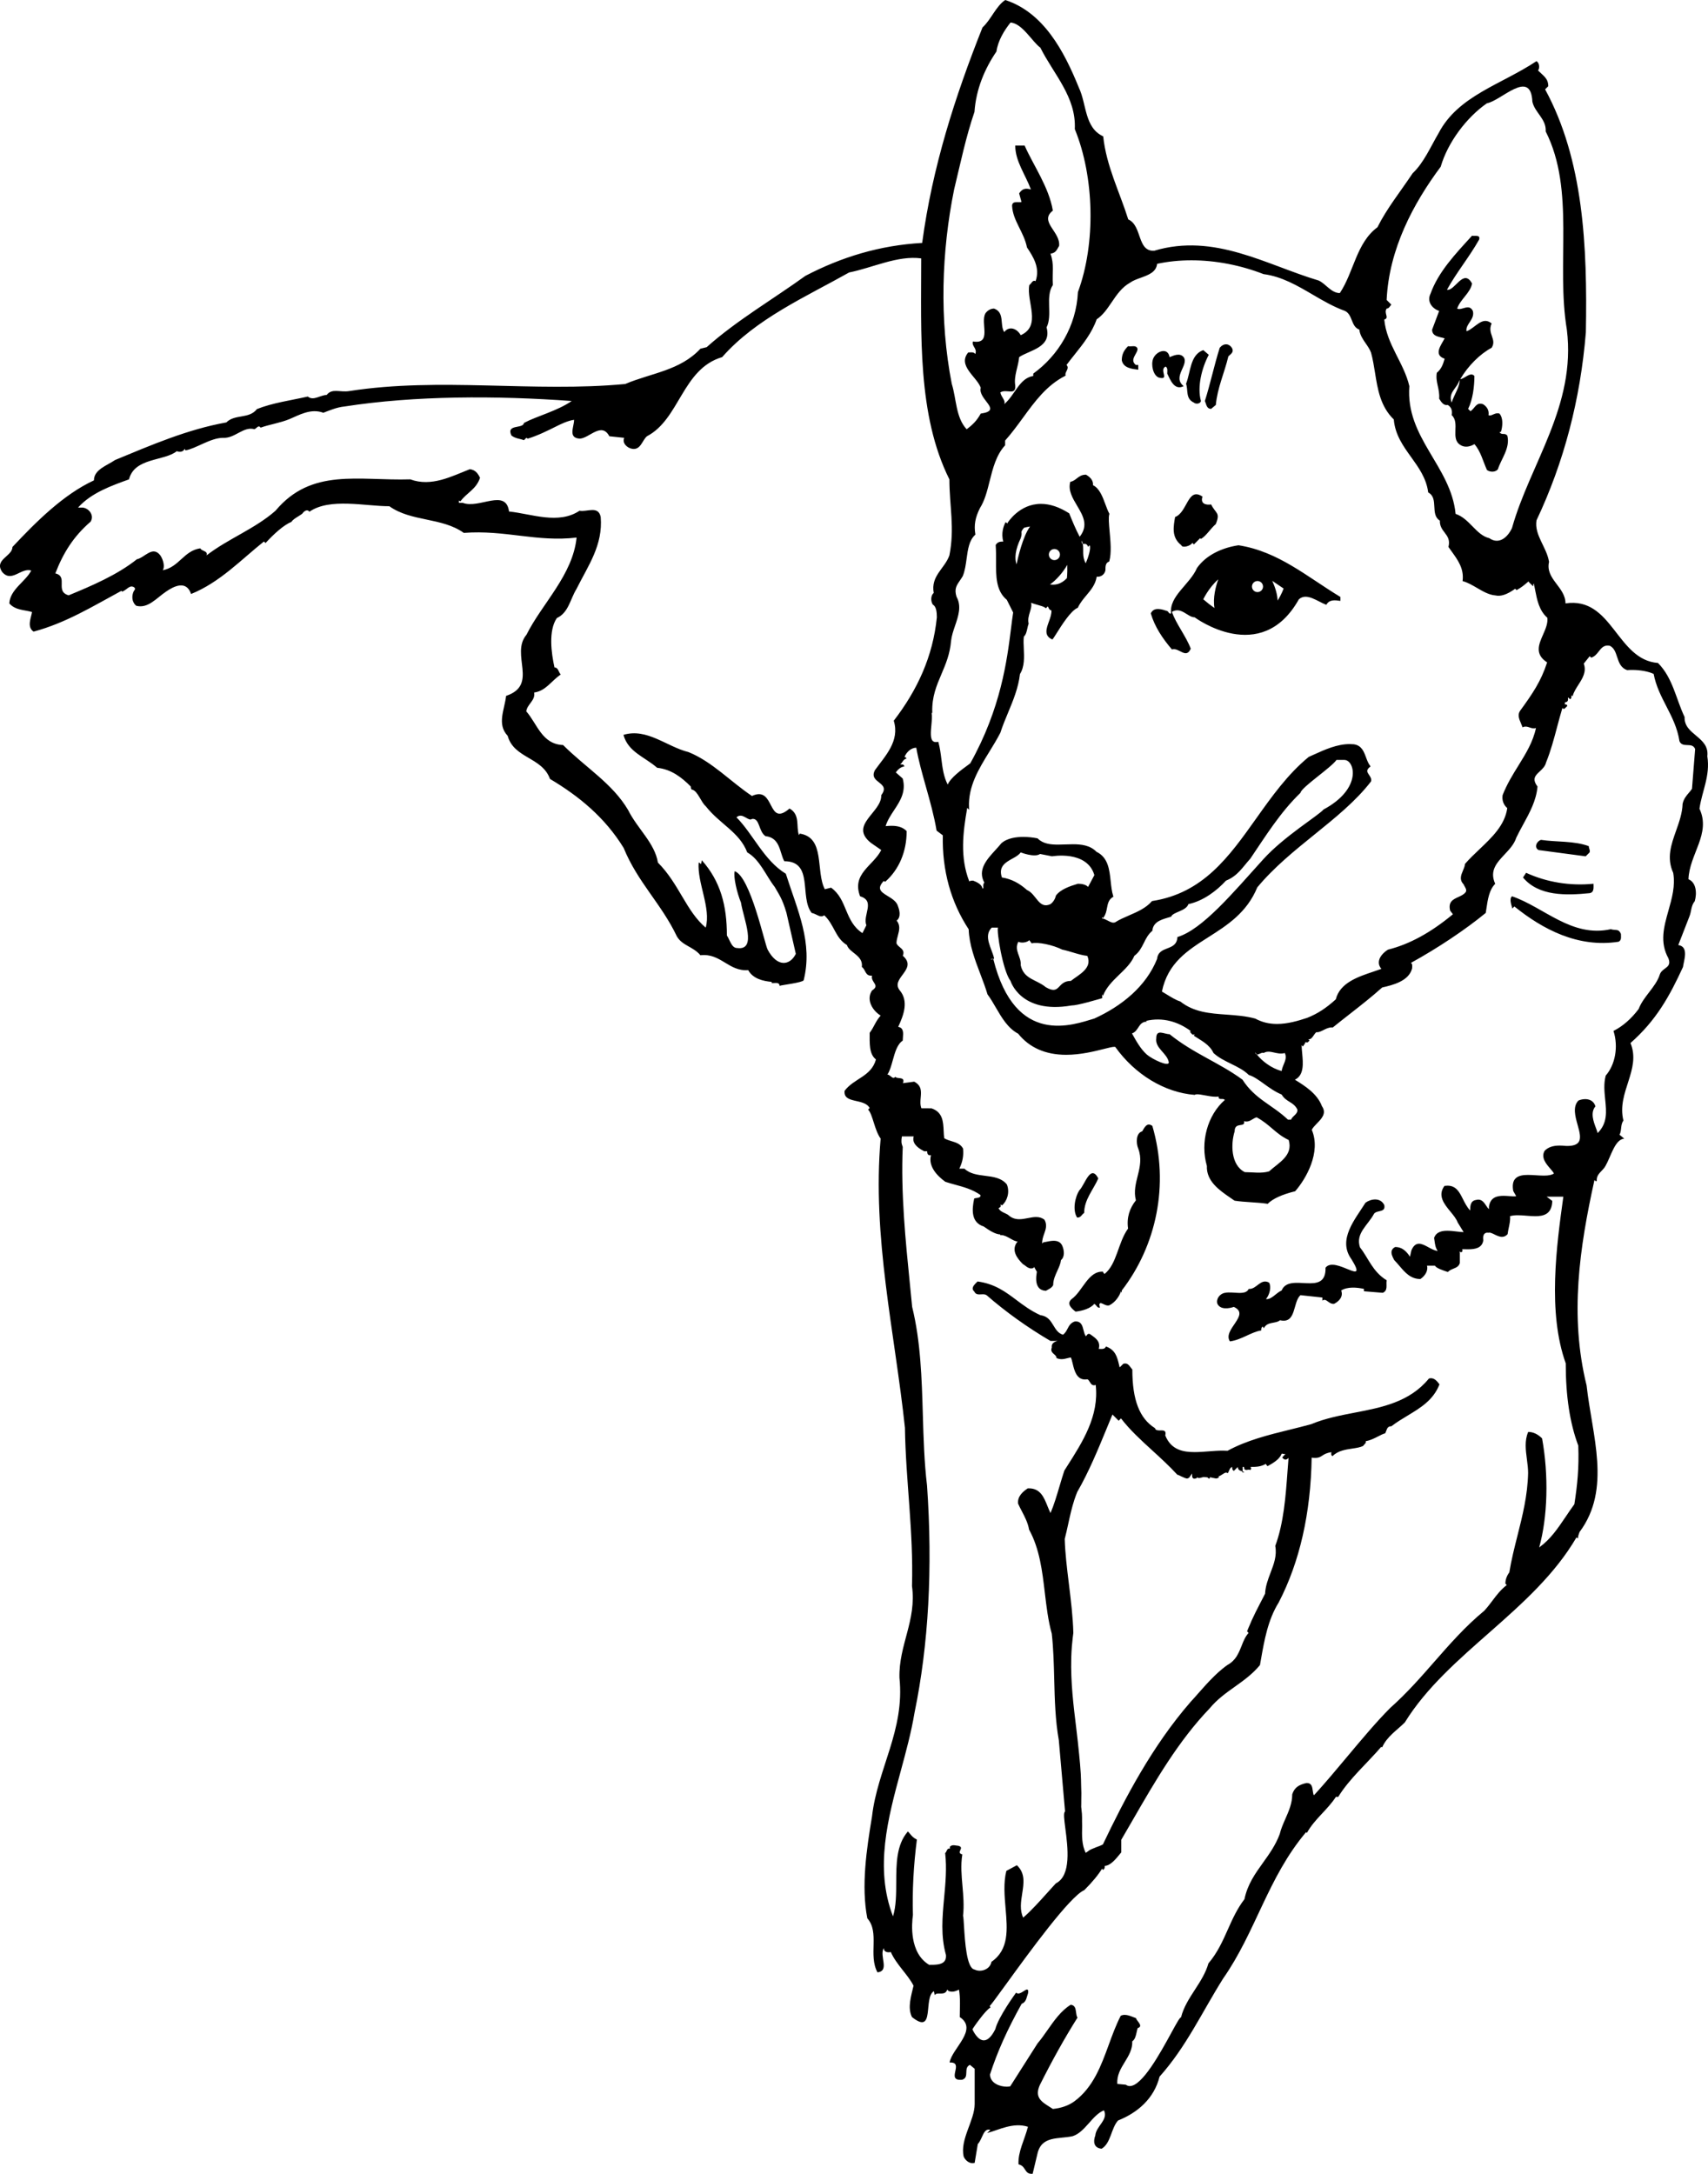 <?xml version="1.0" encoding="utf-8"?>
<!-- Generator: Adobe Illustrator 17.0.0, SVG Export Plug-In . SVG Version: 6.00 Build 0)  -->
<!DOCTYPE svg PUBLIC "-//W3C//DTD SVG 1.1//EN" "http://www.w3.org/Graphics/SVG/1.1/DTD/svg11.dtd">
<svg version="1.1" id="Layer_1" xmlns="http://www.w3.org/2000/svg" xmlns:xlink="http://www.w3.org/1999/xlink" x="0px" y="0px"
	 width="169.715px" height="216px" viewBox="0 0 169.715 216" enable-background="new 0 0 169.715 216" xml:space="preserve">
<path d="M168.868,80.355c0.234-1.712,1.092-3.269,0.779-5.215c0.235-1.947-2.335-2.103-2.257-3.894
	c-0.857-1.791-1.168-3.894-2.648-5.372c-4.126-0.313-4.517-6.618-9.188-5.919c0-1.634-2.025-2.413-1.634-4.126
	c-0.234-1.478-1.48-2.648-1.246-4.126c2.724-5.763,4.361-11.992,4.905-18.688c0.156-8.565-0.235-17.129-4.05-24.138l0.313-0.311
	c0-0.779-0.467-1.014-1.011-1.558l0.078-0.156c0.076-0.31,0-0.623-0.235-0.777c-3.503,2.335-7.785,3.425-9.732,7.162
	c-0.779,1.324-1.48,2.958-2.57,3.972c-1.246,1.869-2.57,3.503-3.503,5.372c-2.103,1.556-2.335,4.439-3.737,6.539
	c-0.857,0-1.402-0.933-2.103-1.246c-5.216-1.556-10.355-4.749-16.35-2.958c-1.712,0.078-1.167-2.492-2.57-3.115
	c-0.855-2.724-2.179-5.294-2.489-8.252c-1.869-0.857-1.637-3.193-2.414-4.83C105.725,5.062,103.7,1.246,99.886,0
	c-0.936,0.623-1.402,1.947-2.26,2.726c-2.724,6.852-4.983,13.861-5.995,21.412c-4.204,0.234-8.02,1.402-11.601,3.271
	c-3.115,2.257-6.852,4.439-9.811,7.087l-0.623,0.154c-2.023,2.182-4.905,2.414-7.473,3.506c-9.034,0.855-18.453-0.701-27.409,0.701
	c-0.933,0.154-1.713-0.313-2.257,0.389c-0.623,0-1.324,0.623-1.869,0.156c-1.713,0.389-3.503,0.623-5.059,1.246
	c-0.779,1.011-2.182,0.467-3.037,1.324c-3.894,0.699-7.475,2.257-11.056,3.735c-0.779,0.547-2.103,0.936-2.103,2.025
	c-3.036,1.402-5.76,4.128-8.098,6.62c0,0.933-1.869,1.244-1.011,2.49c0.935,1.092,1.869-0.467,2.88-0.154
	c-0.545,1.09-2.101,1.869-2.179,3.268c0.623,0.701,1.48,0.623,2.257,0.857c-0.078,0.545-0.545,1.48,0.156,1.947
	c3.193-0.857,5.839-2.492,8.721-4.05l0.078,0.078c0.467-0.154,0.777-0.777,1.244-0.388c0.078,0.156,0,0.234-0.076,0.31
	c-0.234,0.469-0.234,1.092,0.232,1.48c1.168,0.313,2.025-0.779,2.958-1.402c0.779-0.545,2.025-1.168,2.492,0.234
	c2.883-1.168,4.984-3.427,7.241-5.218l0.156,0.156c0.779-0.855,1.791-1.791,2.57-2.101c0.235-0.391,1.089-0.701,1.168-0.935
	c0.078-0.078,0.388-0.388,0.623-0.078c2.025-1.402,5.528-0.545,7.942-0.545c2.179,1.558,5.215,1.09,7.397,2.648
	c4.126-0.313,7.24,0.933,11.21,0.466c-0.388,3.738-3.425,6.54-4.981,9.654c-1.637,1.947,1.246,4.983-2.025,6.075
	c-0.156,1.4-0.936,2.802,0.156,3.97c0.623,2.257,3.425,2.103,4.204,4.282c2.88,1.713,5.45,3.816,7.319,6.852
	c1.4,3.427,3.737,5.528,5.294,8.799c0.545,0.933,1.634,1.011,2.335,1.869c2.025-0.235,2.805,1.634,4.749,1.478
	c0.469,0.858,1.481,1.092,2.338,1.17c-0.156,0.31,0.777-0.156,0.777,0.388c0.235-0.078,2.238-0.313,2.395-0.545
	c0.936-3.738-0.604-6.93-1.772-10.59c-2.179-1.324-3.268-3.972-4.905-5.606c0.623-0.545,1.168,0.467,1.558,0.156
	c0.779-0.078,0.623,1.246,1.324,1.713c1.478,0.156,1.4,1.634,1.869,2.492c2.958,0,1.478,3.581,2.724,5.14
	c0.467,0.078,0.857,0.545,1.246,0.232c1.011,0.935,1.089,2.259,2.257,2.958c0.234,0.779,1.637,1.014,1.481,2.181
	c0.388,0.235,0.31,0.933,1.011,0.857c-0.154,0.699,0.857,0.933,0,1.478c-0.623,0.936,0.078,2.025,0.857,2.492
	c-0.545,0.623-0.623,1.09-1.09,1.712c0,1.014-0.078,2.103,0.623,2.648c-0.469,1.713-2.181,1.869-3.115,3.115
	c-0.156,1.324,1.947,0.701,2.492,1.712l-0.156,0.156c0.467,0.467,0.623,2.025,1.246,2.88c-0.857,9.81,1.402,19.233,2.414,28.733
	c0.078,5.294,0.855,10.199,0.701,15.727c0.467,3.427-1.324,5.841-1.246,9.112c0.545,5.216-2.181,9.031-2.726,13.78
	c-0.545,3.271-1.089,6.93-0.467,10.123c1.246,1.402,0.078,3.659,1.011,5.372c1.246-0.154,0.156-1.634,0.623-2.414
	c0,0.391,0.391,0.467,0.701,0.391c0.545,1.246,1.712,2.257,2.257,3.347c-0.232,1.014-0.623,2.181-0.154,3.115
	c2.335,1.869,1.089-1.947,2.179-2.57l0.078,0.391c0.234-0.391,1.011,0.154,1.246-0.547l0.156,0.156
	c0.31,0.078,0.545,0.078,1.011-0.156c0.156,0.858,0.078,1.869,0.078,2.726c1.869,1.246-0.779,3.115-1.011,4.517
	c1.556-0.078-0.469,1.869,1.246,1.712c0.777-0.234,0.076-1.168,0.777-1.48l0.469,0.391v3.503c0,1.634-1.48,3.503-1.092,5.218
	c0.156,0.389,0.623,0.777,1.092,0.623l0.311-1.869c0.466-0.469,0.545-1.637,1.246-1.402l-0.313,0.31
	c1.17-0.31,2.57-1.089,4.05-0.623c-0.313,1.246-1.014,2.492-0.936,3.738c0.779,0.156,0.545,1.014,1.402,0.936l0.467-1.947
	c0.391-1.869,2.103-1.48,3.505-1.79c1.244-0.389,1.945-2.103,3.112-2.57c0.469,0.935-0.777,1.559-0.855,2.492
	c-0.234,0.623-0.156,1.246,0.623,1.324c0.933-0.545,0.933-2.025,1.634-2.804c1.947-0.777,3.581-2.179,4.126-4.358
	c2.648-2.961,4.204-6.386,6.307-9.735c3.271-4.671,4.439-10.043,8.252-14.559l0.078,0.078c0.779-1.402,2.025-2.26,2.883-3.581h0.232
	c1.09-1.793,2.958-3.427,4.282-4.983l0.078,0.076c0.467-1.09,1.481-1.712,2.257-2.492c4.282-6.928,12.769-11.056,17.051-18.375
	l0.156,0.078c0-0.234,0.078-0.388,0.156-0.623c3.193-4.282,1.246-9.576,0.701-14.559c-1.712-6.93-0.701-13.704,0.777-20.401
	c0.078,0,0.078,0.154,0.235,0.078c-0.078-0.701,0.623-1.014,0.857-1.48c0.545-0.935,0.933-2.648,1.869-2.726l-0.469-0.389
	c0.235-0.388,0.078-1.011,0.391-1.402c-0.701-2.802,1.791-5.062,0.701-7.707c2.568-2.26,3.892-4.673,5.216-7.553
	c0.078-0.623,0.623-2.025-0.467-2.181l1.09-2.802c0.234-0.545,0.156-1.089,0.545-1.556c0.234-0.779,0.156-1.869-0.623-2.181
	C167.857,84.872,170.036,82.847,168.868,80.355z M165.79,90.458c-0.459,1.629-0.894,3.168-0.008,4.762
	c0.229,0.596-0.038,0.794-0.349,1.024c-0.204,0.15-0.415,0.307-0.509,0.589c-0.2,0.641-0.639,1.212-1.063,1.764
	c-0.398,0.519-0.81,1.056-1.036,1.658c-0.732,0.974-1.59,1.723-2.479,2.166l-0.024,0.012l0.009,0.026
	c0.486,1.543,0.176,3.314-0.773,4.407l-0.007,0.013c-0.212,0.791-0.131,1.593-0.052,2.369c0.123,1.211,0.24,2.356-0.752,3.338
	c-0.029-0.138-0.095-0.312-0.168-0.508c-0.24-0.639-0.568-1.514-0.062-2.133l0.012-0.014l-0.006-0.017
	c-0.185-0.611-0.714-0.702-1.012-0.702c-0.221,0-0.457,0.049-0.666,0.138l-0.011,0.007c-0.577,0.611-0.312,1.567-0.076,2.411
	c0.193,0.695,0.376,1.353,0.086,1.734c-0.186,0.244-0.553,0.363-1.122,0.363c-0.036,0-0.072-0.001-0.107-0.002
	c-0.253-0.025-0.456-0.037-0.641-0.037c-0.665,0-1.138,0.163-1.487,0.514l-0.005,0.006c-0.394,0.675,0.16,1.313,0.563,1.777
	c0.164,0.188,0.307,0.354,0.359,0.483c-0.209,0.141-0.526,0.206-0.994,0.206c-0.247,0-0.516-0.018-0.776-0.034
	c-0.266-0.017-0.54-0.035-0.797-0.035c-0.445,0-0.995,0.046-1.292,0.4c-0.219,0.261-0.279,0.652-0.183,1.196l0.294,0.516
	c-0.162,0.026-0.417,0.014-0.689-0.008c-0.188-0.014-0.383-0.027-0.577-0.027c-0.597,0-1.299,0.121-1.441,1.069v0.252
	c-0.102-0.081-0.19-0.215-0.283-0.354c-0.185-0.275-0.393-0.589-0.773-0.589c-0.076,0-0.158,0.014-0.238,0.037
	c-0.542,0.078-0.572,0.595-0.574,1.042c-0.317-0.339-0.521-0.744-0.72-1.138c-0.343-0.683-0.667-1.328-1.529-1.328
	c-0.092,0-0.189,0.008-0.291,0.021l-0.013,0.002l-0.009,0.012c-0.697,0.964-0.007,1.803,0.602,2.542
	c0.304,0.37,0.591,0.719,0.719,1.076l0.593,0.962c-0.206-0.004-0.444-0.032-0.694-0.062c-0.308-0.036-0.627-0.073-0.931-0.073
	c-0.452,0-1.08,0.072-1.306,0.702l-0.003,0.008l0.002,0.008c0.015,0.091,0.027,0.182,0.039,0.272
	c0.049,0.362,0.095,0.706,0.316,1.012c-0.297-0.022-0.613-0.195-0.92-0.362c-0.33-0.18-0.643-0.351-0.936-0.351
	c-0.322,0-0.569,0.215-0.758,0.663l-0.14,0.628c-0.272-0.406-0.683-0.964-1.463-0.964l-0.015,0.004
	c-0.173,0.086-0.284,0.203-0.332,0.35c-0.095,0.29,0.082,0.633,0.199,0.859c0.015,0.028,0.028,0.055,0.041,0.08l0.006,0.008
	c0.183,0.183,0.355,0.386,0.522,0.582c0.542,0.637,1.103,1.296,2.069,1.296h0.01l0.008-0.006c0.508-0.339,0.769-0.875,0.648-1.317
	h0.791c0.114,0.237,0.771,0.458,1.258,0.62l0.019,0.007l0.014-0.015c0.154-0.155,0.349-0.235,0.537-0.313
	c0.278-0.114,0.542-0.222,0.639-0.558l0.001-1.029l-0.005-0.008c-0.029-0.049-0.041-0.076-0.045-0.09
	c0.014,0.003,0.032,0.009,0.051,0.015c0.041,0.013,0.087,0.027,0.13,0.027s0.075-0.015,0.098-0.043
	c0.037-0.047,0.041-0.128,0.015-0.252c0.076,0,0.157,0.002,0.24,0.004c0.104,0.002,0.212,0.005,0.32,0.005
	c0.69,0,1.412-0.105,1.531-0.891l0.001-0.005l-0.001-0.005c-0.045-0.269-0.008-0.496,0.103-0.626
	c0.09-0.107,0.229-0.145,0.405-0.117l0.009,0.002l0.008-0.003c0.129-0.05,0.339,0.049,0.564,0.16
	c0.236,0.116,0.504,0.248,0.768,0.248c0.214,0,0.394-0.086,0.55-0.261l0.006-0.008l0.002-0.01c0.026-0.214,0.072-0.431,0.117-0.641
	c0.084-0.399,0.165-0.777,0.12-1.131c0.206-0.065,0.451-0.096,0.769-0.096c0.276,0,0.576,0.023,0.865,0.047
	c0.292,0.023,0.594,0.047,0.876,0.047c0.813,0,1.648-0.178,1.691-1.5v-0.017l-0.559-0.419h1.657
	c-0.672,4.851-1.583,11.478,0.239,16.558c0.001,3.268,0.408,5.942,1.246,8.178c0.08,2.228-0.09,3.88-0.389,5.819
	c-0.31,0.426-0.591,0.842-0.861,1.244c-0.812,1.201-1.514,2.243-2.635,3.05c0.845-3.021,0.957-7.158,0.289-10.827l-0.002-0.01
	l-0.007-0.007c-0.41-0.408-0.888-0.633-1.347-0.633h-0.021l-0.009,0.02c-0.368,0.842-0.243,1.792-0.122,2.712
	c0.059,0.448,0.119,0.912,0.119,1.348c-0.049,2.232-0.561,4.258-1.055,6.217c-0.299,1.182-0.607,2.402-0.813,3.66
	c-0.251,0.337-0.39,0.729-0.39,1.104v0.014l0.138,0.138c-0.617,0.481-1.001,0.992-1.407,1.531c-0.247,0.329-0.504,0.67-0.822,1.018
	c-1.901,1.57-3.46,3.352-4.968,5.073c-1.343,1.535-2.732,3.122-4.378,4.585c-1.36,1.359-2.873,3.166-4.336,4.914
	c-1.047,1.251-2.13,2.544-3.138,3.65l-0.124,0.122c-0.061-0.142-0.084-0.311-0.107-0.474c-0.052-0.368-0.104-0.749-0.608-0.749
	h-0.001c-0.703,0.156-1.187,0.397-1.426,1.113l-0.002,0.01c0,0.892-0.347,1.681-0.683,2.443c-0.216,0.49-0.439,0.997-0.562,1.515
	c-0.411,1.099-1.043,1.979-1.653,2.83c-0.793,1.106-1.543,2.152-1.85,3.632c-0.736,0.959-1.203,2.006-1.654,3.019
	c-0.503,1.129-1.022,2.296-1.921,3.357l-0.007,0.012c-0.264,0.944-0.813,1.792-1.344,2.612c-0.556,0.856-1.129,1.743-1.374,2.735
	c-0.13,0.021-0.401,0.508-0.985,1.576c-1.075,1.967-2.875,5.259-4.108,5.26h-0.001c-0.14,0-0.271-0.044-0.391-0.131l-0.007-0.005
	l-0.84-0.076c-0.067-0.856,0.344-1.528,0.742-2.179c0.38-0.62,0.773-1.262,0.742-2.057c0.275-0.179,0.356-0.549,0.435-0.908
	c0.029-0.137,0.061-0.279,0.103-0.407c0.132-0.036,0.209-0.092,0.237-0.172c0.052-0.148-0.092-0.337-0.219-0.502
	c-0.083-0.108-0.168-0.22-0.168-0.285v-0.023l-0.022-0.007c-0.09-0.03-0.182-0.066-0.278-0.104c-0.275-0.107-0.56-0.218-0.839-0.218
	c-0.143,0-0.27,0.028-0.388,0.088l-0.009,0.004l-0.005,0.01c-0.469,0.913-0.833,1.911-1.186,2.877
	c-0.759,2.075-1.543,4.222-3.398,5.6c-0.557,0.417-1.301,0.684-2.151,0.771c-0.11-0.073-0.222-0.144-0.331-0.212
	c-0.81-0.509-1.508-0.948-0.973-2.153c1.228-2.454,2.484-4.706,3.737-6.692l0.011-0.018l-0.011-0.017
	c-0.08-0.133-0.104-0.319-0.128-0.5c-0.045-0.349-0.092-0.708-0.519-0.762l-0.011-0.001l-0.01,0.006
	c-0.946,0.577-1.639,1.566-2.308,2.522c-0.329,0.471-0.64,0.916-0.975,1.303l-2.719,4.272c-0.094,0.024-0.214,0.038-0.349,0.038
	c-0.657,0-1.642-0.323-1.662-1.214c0.731-2.259,1.702-4.426,3.146-7.024c0.359-0.127,0.449-0.438,0.536-0.738
	c0.027-0.096,0.057-0.195,0.095-0.295c0.031-0.187,0.025-0.294-0.02-0.347c-0.021-0.023-0.048-0.036-0.081-0.036
	c-0.081,0-0.188,0.07-0.324,0.158c-0.165,0.107-0.371,0.241-0.546,0.241c-0.072,0-0.134-0.022-0.188-0.067l-0.026-0.022l-0.02,0.028
	c-0.018,0.023-1.741,2.375-2.047,3.606c-0.367,0.734-0.751,1.106-1.139,1.106c-0.628,0-1.084-0.98-1.134-1.094
	c0.068-0.151,1.309-1.918,1.771-2.151l0.028-0.015l-0.08-0.157c0.131-0.108,0.522-0.64,1.637-2.176
	c2.211-3.049,6.326-8.724,7.755-9.33l0.01-0.007c0.784-0.784,1.378-1.502,1.766-2.135l0.066,0.132l0.029-0.015
	c0.162-0.081,0.173-0.24,0.174-0.388c0.563-0.024,1.103-0.69,1.499-1.179c0.045-0.055,0.087-0.107,0.127-0.155l0.008-0.009v-1.249
	c0.387-0.659,0.776-1.335,1.154-1.989c2.22-3.847,4.516-7.824,7.638-11.078c0.738-0.894,1.627-1.525,2.486-2.137
	c0.862-0.614,1.755-1.249,2.497-2.148l0.006-0.007l0.001-0.008c0.029-0.165,0.059-0.33,0.088-0.495
	c0.345-1.966,0.701-3.999,1.777-5.723c2.081-4.02,3.182-8.858,3.271-14.384c0.126,0.016,0.237,0.023,0.338,0.023
	c0.373,0,0.537-0.107,0.728-0.231c0.19-0.125,0.405-0.266,0.896-0.336c-0.002,0.025-0.006,0.052-0.009,0.077
	c-0.015,0.11-0.03,0.235,0.105,0.303l0.021,0.011l0.016-0.017c0.52-0.521,1.277-0.634,1.945-0.733
	c0.416-0.062,0.81-0.12,1.084-0.272l0.009-0.005l0.004-0.009c0.024-0.048,0.064-0.088,0.107-0.131
	c0.081-0.082,0.172-0.173,0.14-0.325c0.415-0.055,0.834-0.27,1.204-0.459c0.255-0.131,0.495-0.254,0.709-0.314l0.014-0.004
	l0.006-0.013c0.037-0.074,0.065-0.152,0.093-0.228c0.089-0.245,0.166-0.456,0.502-0.456h0.011l0.009-0.007
	c0.503-0.389,1.054-0.721,1.586-1.042c1.319-0.797,2.566-1.549,3.176-3.098l0.006-0.017l-0.011-0.015
	c-0.226-0.301-0.476-0.595-0.832-0.595c-0.07,0-0.144,0.013-0.217,0.037l-0.009,0.003l0.001,0.016
	c-1.912,2.316-4.669,2.848-7.334,3.361c-1.457,0.281-2.963,0.571-4.33,1.145c-0.711,0.198-1.445,0.379-2.155,0.554
	c-2.091,0.516-4.254,1.048-6.173,2.094c-0.146-0.01-0.296-0.015-0.461-0.015c-0.454,0-0.936,0.037-1.401,0.073
	c-0.465,0.036-0.946,0.073-1.399,0.073c-1.121,0-2.345-0.197-2.927-1.66c0.047-0.179,0.04-0.305-0.021-0.385
	c-0.079-0.103-0.232-0.111-0.37-0.111c-0.062,0-0.122,0.002-0.184,0.002c-0.234,0-0.39-0.035-0.439-0.212l-0.004-0.012l-0.011-0.007
	c-1.529-0.958-2.242-2.805-2.242-5.813v-0.014l-0.01-0.009c-0.056-0.056-0.106-0.125-0.16-0.198
	c-0.135-0.182-0.286-0.387-0.541-0.387c-0.06,0-0.122,0.011-0.188,0.033l-0.36,0.355c-0.02-0.08-0.039-0.158-0.057-0.235
	c-0.189-0.794-0.354-1.479-1.273-1.833l-0.027-0.01l-0.013,0.025c-0.094,0.186-0.245,0.224-0.443,0.224
	c-0.048,0-0.098-0.002-0.147-0.004c-0.039-0.002-0.078-0.004-0.118-0.004c0.195-0.718-0.271-1.045-0.763-1.392
	c-0.038-0.026-0.077-0.054-0.116-0.082l-0.009-0.004c-0.035-0.012-0.066-0.018-0.096-0.018c-0.103,0-0.153,0.068-0.202,0.136
	c-0.027,0.037-0.056,0.076-0.095,0.103c-0.119-0.156-0.177-0.383-0.232-0.604c-0.107-0.427-0.219-0.868-0.772-0.868
	c-0.03,0-0.063,0.001-0.103,0.006c-0.408,0.135-0.563,0.431-0.713,0.718c-0.112,0.214-0.229,0.435-0.45,0.599
	c-0.48-0.144-0.708-0.518-0.948-0.913c-0.28-0.463-0.571-0.941-1.295-1.028c-0.943-0.428-1.673-0.975-2.38-1.504
	c-1.103-0.827-2.144-1.608-3.853-1.846l-0.017-0.002l-0.011,0.012c-0.02,0.02-0.041,0.04-0.063,0.063
	c-0.177,0.171-0.419,0.406-0.408,0.641c0.005,0.102,0.057,0.194,0.154,0.274c0.115,0.261,0.322,0.296,0.51,0.296
	c0.057,0,0.114-0.003,0.174-0.007c0.059-0.003,0.118-0.007,0.177-0.007c0.117,0,0.269,0.013,0.391,0.111
	c1.86,1.626,4.044,3.188,6.313,4.52l0.008,0.005h0.711c-0.322,0.081-0.636,0.233-0.579,0.663c-0.139,0.333,0.058,0.506,0.229,0.658
	c0.123,0.107,0.238,0.21,0.238,0.359v0.021l0.02,0.008c0.163,0.069,0.323,0.103,0.491,0.103c0.203,0,0.396-0.05,0.581-0.099
	c0.105-0.027,0.215-0.057,0.327-0.076c0.074,0.125,0.127,0.347,0.188,0.602c0.159,0.672,0.377,1.594,1.238,1.594
	c0.07,0,0.146-0.007,0.222-0.019c0.103,0.029,0.171,0.141,0.242,0.26c0.095,0.156,0.202,0.333,0.415,0.333
	c0.054,0,0.11-0.011,0.173-0.034c0.351,3.078-1.286,5.642-2.869,8.121c-0.081,0.128-0.162,0.255-0.246,0.389
	c-0.167,0.498-0.326,1.036-0.48,1.557c-0.273,0.921-0.556,1.873-0.895,2.662c-0.11-0.215-0.206-0.455-0.3-0.688
	c-0.349-0.867-0.708-1.765-1.844-1.765c-0.037,0-0.074,0.001-0.113,0.003l-0.009,0.001l-0.007,0.005
	c-0.446,0.296-1.031,0.773-0.949,1.508l0.003,0.01c0.116,0.256,0.248,0.509,0.375,0.753c0.297,0.569,0.604,1.158,0.712,1.809
	l0.003,0.011c1.048,1.901,1.312,4.129,1.566,6.282c0.161,1.36,0.327,2.767,0.689,4.062c0.167,1.5,0.205,3.041,0.243,4.531
	c0.05,1.994,0.103,4.056,0.458,6.058l0.619,7.067c-0.174,0.14-0.092,0.766,0.029,1.698c0.242,1.861,0.609,4.676-0.943,5.452
	l-0.009,0.007c-0.265,0.285-0.534,0.586-0.82,0.904c-0.797,0.888-1.621,1.806-2.417,2.492c-0.356-0.748-0.226-1.579-0.1-2.384
	c0.163-1.039,0.316-2.021-0.512-2.806l-0.018-0.016l-1.031,0.556l-0.012,0.007l-0.004,0.014c-0.291,1.165-0.181,2.453-0.074,3.698
	c0.181,2.111,0.352,4.105-1.394,5.317l-0.011,0.008l-0.002,0.013c-0.119,0.598-0.682,0.87-1.154,0.87
	c-0.184,0-0.361-0.04-0.513-0.116l-0.01-0.004c-0.789-0.111-0.955-2.823-1.044-4.28c-0.032-0.53-0.056-0.916-0.096-1.063
	c0.112-1.011,0.025-1.996-0.058-2.949c-0.094-1.063-0.182-2.068-0.021-3.115l0.005-0.026l-0.026-0.009
	c-0.126-0.042-0.2-0.094-0.227-0.156c-0.033-0.077,0.011-0.172,0.054-0.264c0.046-0.097,0.094-0.197,0.051-0.285
	c-0.035-0.071-0.121-0.12-0.276-0.154c-0.062,0-0.13-0.011-0.202-0.023c-0.079-0.013-0.162-0.026-0.245-0.026
	c-0.147,0-0.26,0.044-0.354,0.138l-0.01,0.009v0.199c-0.029-0.01-0.057-0.015-0.082-0.015c-0.137,0-0.198,0.133-0.252,0.251
	c-0.034,0.073-0.069,0.149-0.115,0.173l-0.02,0.01l0.002,0.022c0.167,1.506,0.03,2.985-0.103,4.416
	c-0.181,1.954-0.353,3.8,0.181,5.706c0.022,0.286-0.036,0.5-0.179,0.654c-0.296,0.32-0.903,0.321-1.492,0.321
	c-1.981-1.177-1.736-4.083-1.613-4.952c-0.072-2.357,0.063-4.94,0.391-7.47l0.003-0.022l-0.021-0.01
	c-0.332-0.165-0.5-0.366-0.662-0.561c-0.063-0.075-0.121-0.146-0.188-0.211l-0.024-0.024l-0.022,0.026
	c-1.124,1.311-1.129,3.191-1.135,5.011c-0.003,1.174-0.007,2.387-0.322,3.4c-1.844-4.813-0.506-9.745,0.789-14.515
	c0.51-1.881,1.037-3.825,1.347-5.704c1.401-6.781,1.82-14.382,1.246-22.593c-0.277-2.309-0.349-4.72-0.417-7.053
	c-0.105-3.571-0.215-7.265-1.061-10.699c-0.071-0.739-0.146-1.479-0.224-2.262c-0.427-4.245-0.911-9.057-0.712-13.617l-0.002-0.013
	c-0.15-0.375-0.153-0.604-0.081-1.046h1.175c-0.163,0.563,0.178,1.045,1.04,1.475l0.296,0.004c0.001,0.147,0.012,0.306,0.175,0.385
	l0.203,0.003c-0.288,1.116,0.612,2.052,1.426,2.643l0.009,0.004c0.325,0.109,0.663,0.201,0.99,0.291
	c0.843,0.229,1.715,0.468,2.493,1.021c0.012,0.067,0.003,0.12-0.027,0.161c-0.067,0.095-0.239,0.118-0.378,0.137
	c-0.083,0.011-0.155,0.021-0.202,0.043L96.8,119.09l-0.003,0.016c-0.228,1.075-0.325,2.359,0.952,2.762
	c0.566,0.403,1.157,0.776,1.653,0.79l-0.019,0.01l0.019,0.061c0.028-0.004,0.057-0.006,0.086-0.006c0.295,0,0.604,0.175,0.903,0.343
	c0.262,0.148,0.51,0.288,0.723,0.291c-0.701,0.841-0.044,1.68,0.519,2.243l0.008,0.006c0.088,0.044,0.168,0.106,0.254,0.172
	c0.163,0.126,0.333,0.256,0.563,0.256c0.071,0,0.146-0.013,0.221-0.038l0.013-0.004l0.058-0.112l0.279,0.489l-0.008,0.044v-0.001
	c-0.079,0.477-0.133,1.12,0.179,1.514c0.159,0.202,0.399,0.313,0.714,0.332h0.011l0.009-0.006c0.063-0.042,0.132-0.078,0.204-0.116
	c0.191-0.102,0.391-0.207,0.508-0.44l0.004-0.015c0-0.512,0.212-0.976,0.417-1.425c0.165-0.361,0.32-0.703,0.358-1.05
	c0.413-0.345,0.293-1.011,0.156-1.352c-0.139-0.382-0.426-0.567-0.878-0.567c-0.246,0-0.504,0.053-0.73,0.1
	c-0.106,0.022-0.208,0.044-0.296,0.056l-0.01,0.002l-0.114,0.113c-0.014-0.356,0.097-0.669,0.203-0.971
	c0.159-0.451,0.31-0.877,0.032-1.386l-0.009-0.01c-0.234-0.181-0.498-0.265-0.829-0.265c-0.263,0-0.529,0.052-0.812,0.107
	c-0.28,0.055-0.57,0.111-0.855,0.111c-0.395,0-0.715-0.108-1.004-0.339c-0.121-0.122-0.289-0.198-0.451-0.272
	c-0.248-0.113-0.504-0.229-0.612-0.511c0.009,0.001,0.018,0.002,0.025,0.002c0.06,0,0.092-0.039,0.116-0.067
	c0.018-0.021,0.028-0.033,0.042-0.033h0.032v-0.266l0.122,0.12l0.022-0.019c0.48-0.398,0.79-1.278,0.476-2.059l-0.004-0.009
	c-0.536-0.659-1.364-0.762-2.165-0.861c-0.733-0.092-1.491-0.186-2.043-0.7l-0.009-0.009h-0.506
	c0.326-0.671,0.439-1.289,0.369-1.995l-0.004-0.013c-0.252-0.452-0.701-0.59-1.136-0.723c-0.25-0.076-0.508-0.155-0.732-0.293
	c-0.031-0.228-0.043-0.475-0.054-0.714c-0.044-0.926-0.089-1.882-1.212-2.255l-0.999-0.002c-0.137-0.346-0.104-0.715-0.072-1.073
	c0.053-0.605,0.104-1.177-0.636-1.571l-0.009-0.005l-1.122,0.15c0.062-0.157,0.069-0.272,0.023-0.353
	c-0.068-0.117-0.236-0.135-0.398-0.151c-0.139-0.015-0.281-0.029-0.355-0.103l-0.022-0.022l-0.022,0.022
	c-0.053,0.053-0.104,0.078-0.158,0.078c-0.092,0-0.184-0.075-0.281-0.154c-0.102-0.083-0.207-0.169-0.326-0.175
	c0.237-0.358,0.379-0.87,0.529-1.41c0.218-0.782,0.442-1.592,0.978-1.949l0.015-0.009v-0.018c0-0.088,0.009-0.188,0.018-0.293
	c0.037-0.433,0.082-0.969-0.469-1.058c0.558-1.202,1.062-2.569,0.134-3.652c-0.417-0.556-0.07-1.024,0.297-1.521
	c0.425-0.574,0.863-1.169,0.027-1.893c0.188-0.447-0.059-0.652-0.297-0.851c-0.136-0.112-0.276-0.229-0.333-0.392
	c0.001-0.257,0.071-0.519,0.14-0.771c0.134-0.495,0.271-1.007-0.124-1.478c0.505-0.373,0.234-1.179,0.14-1.416
	c-0.129-0.479-0.604-0.769-1.023-1.023c-0.373-0.228-0.727-0.442-0.768-0.747c-0.028-0.211,0.091-0.456,0.364-0.75l0.154,0.075
	l0.017-0.014c1.362-1.211,2.112-2.988,2.112-5.006v-0.014l-0.01-0.009c-0.35-0.352-0.823-0.516-1.488-0.516
	c-0.172,0-0.36,0.011-0.592,0.033c0.173-0.57,0.512-1.084,0.84-1.581c0.596-0.902,1.211-1.836,0.86-3.141l-0.003-0.009l-0.686-0.609
	c0.233-0.309,0.456-0.514,0.819-0.587l0.036-0.007l-0.012-0.034c-0.047-0.141-0.146-0.16-0.236-0.16
	c-0.021,0-0.045,0.001-0.067,0.003c-0.04,0.002-0.082,0.003-0.113,0c0.104-0.072,0.17-0.17,0.234-0.266
	c0.096-0.141,0.186-0.274,0.391-0.315l-0.006-0.063c-0.013,0-0.023-0.013-0.041-0.032c-0.026-0.031-0.063-0.077-0.139-0.065
	c0.179-0.463,0.622-0.913,1.167-0.928c0.225,1.269,0.584,2.543,0.964,3.893c0.399,1.418,0.812,2.883,1.054,4.334l0.002,0.013
	L93.682,83c-0.073,3.486,0.792,6.628,2.571,9.338c0.055,1.534,0.613,3.008,1.154,4.432c0.253,0.667,0.515,1.355,0.715,2.029
	l0.005,0.011c0.291,0.387,0.547,0.826,0.817,1.292c0.592,1.016,1.202,2.066,2.225,2.607c1.122,1.394,2.727,2.1,4.77,2.1
	c1.445,0,2.829-0.35,3.745-0.58c0.469-0.119,0.839-0.212,1.033-0.212c0.047,0,0.082,0.005,0.105,0.016
	c1.964,2.745,4.91,4.523,7.882,4.757l0.013,0.001l0.01-0.008c0.047-0.035,0.125-0.052,0.239-0.052c0.194,0,0.467,0.051,0.755,0.105
	c0.346,0.064,0.737,0.138,1.075,0.138c0.106,0,0.201-0.007,0.287-0.021c-0.007,0.081,0.006,0.14,0.04,0.18
	c0.052,0.062,0.143,0.066,0.223,0.066l0.09-0.001c0.126,0,0.215,0.017,0.267,0.098c-1.729,1.511-2.463,4.2-1.782,6.553
	c-0.066,1.521,1.26,2.429,2.325,3.159c0.145,0.099,0.284,0.194,0.415,0.288l0.014,0.005c0.468,0.079,1.063,0.118,1.639,0.157
	c0.573,0.038,1.166,0.078,1.633,0.155l0.016,0.003l0.012-0.012c0.495-0.497,1.406-0.913,2.709-1.237l0.01-0.003l0.007-0.007
	c1.059-1.212,2.594-3.857,1.645-6.095c0.1-0.214,0.303-0.422,0.517-0.641c0.46-0.471,0.98-1.004,0.492-1.708
	c-0.47-1.247-1.689-2.015-2.688-2.631c0.928-0.452,0.818-1.619,0.722-2.65c-0.025-0.276-0.051-0.54-0.055-0.78l0.132,0.132
	l0.02-0.039c0.018-0.034,0.048-0.074,0.08-0.117c0.065-0.085,0.138-0.18,0.138-0.274l0.018,0.008l-0.004-0.009
	c0.083,0.021,0.166,0.021,0.207,0.021h0.014l0.188-0.188l-0.131-0.132c0.024,0.006,0.049,0.009,0.072,0.009
	c0.203,0,0.34-0.2,0.472-0.394c0.078-0.115,0.159-0.233,0.252-0.307c0.024,0.003,0.05,0.005,0.075,0.005
	c0.203,0,0.417-0.107,0.643-0.221c0.254-0.128,0.518-0.26,0.797-0.26c0.036,0,0.071,0.002,0.106,0.007l0.014,0.001l0.011-0.008
	c0.547-0.443,1.111-0.885,1.658-1.313c1.084-0.847,2.206-1.724,3.242-2.655c0.997-0.229,2.656-0.613,2.975-1.898
	c0-0.027,0.002-0.061,0.005-0.096c0.012-0.146,0.028-0.357-0.123-0.451c2.641-1.45,5.412-3.3,7.426-4.957l0.009-0.007l0.002-0.013
	c0.024-0.141,0.046-0.288,0.068-0.44c0.127-0.859,0.271-1.834,0.855-2.422l0.016-0.016l-0.009-0.02
	c-0.572-1.289,0.162-2.07,0.939-2.898c0.471-0.501,0.958-1.02,1.164-1.668c0.208-0.438,0.449-0.878,0.682-1.304
	c0.644-1.177,1.31-2.394,1.425-3.769l0.001-0.013l-0.008-0.01c-0.563-0.75-0.199-1.089,0.223-1.481
	c0.27-0.252,0.548-0.512,0.637-0.9c0.46-1.124,0.789-2.362,1.107-3.56c0.163-0.611,0.33-1.242,0.513-1.846
	c0.047,0.045,0.096,0.083,0.15,0.083c0.032,0,0.063-0.014,0.091-0.042l0.234-0.231l0.01-0.009v-0.014
	c0-0.071-0.052-0.143-0.149-0.143c-0.026,0-0.055,0.005-0.085,0.016v-0.233c0.113-0.004,0.193-0.033,0.245-0.089
	c0.076-0.082,0.068-0.199,0.063-0.285c-0.002-0.037-0.006-0.088,0.01-0.099c0.004,0,0.011,0.001,0.021,0.004l0.168,0.167
	l0.021-0.011c0.145-0.072,0.118-0.251,0.103-0.357c0-0.002-0.001-0.005-0.001-0.007l0.139,0.069l0.011-0.037
	c0.109-0.384,0.34-0.745,0.564-1.095c0.405-0.635,0.824-1.29,0.53-2.099l0.589-0.737l0.146,0.145l0.018-0.006
	c0.331-0.1,0.537-0.361,0.736-0.614c0.236-0.301,0.46-0.584,0.872-0.584c0.076,0,0.158,0.01,0.236,0.026
	c0.422,0.212,0.565,0.648,0.718,1.111c0.176,0.536,0.358,1.091,1,1.304l0.013,0.002c0.154-0.013,0.315-0.019,0.48-0.019
	c0.819,0,1.636,0.152,2.137,0.398c0.228,1.202,0.751,2.221,1.258,3.206c0.544,1.058,1.105,2.15,1.306,3.474l0.002,0.008
	c0.161,0.36,0.478,0.369,0.783,0.379c0.318,0.01,0.618,0.019,0.772,0.393l-0.312,3.954c-0.095,0.142-0.201,0.267-0.314,0.399
	c-0.25,0.292-0.509,0.595-0.619,1.091c-0.03,0.93-0.343,1.812-0.645,2.664c-0.494,1.395-0.961,2.711-0.29,4.194
	C166.482,88.004,166.131,89.252,165.79,90.458z M107.887,184.107c-0.405-0.779-0.383-1.737-0.36-2.663
	c0.003-0.151-0.008-0.301-0.008-0.452c0.003-0.262,0.002-0.522-0.014-0.777c-0.007-0.11-0.022-0.218-0.035-0.326
	c-0.015-0.117-0.014-0.24-0.038-0.352c0.013-0.248,0.004-0.491,0.009-0.738c0.005-0.216,0.009-0.431,0.008-0.645
	c0-0.188-0.014-0.373-0.017-0.56c-0.001-0.058-0.004-0.116-0.005-0.174c-0.009-0.387-0.012-0.776-0.036-1.16
	c-0.001-0.016-0.002-0.033-0.003-0.049c-0.039-0.633-0.095-1.261-0.159-1.886c-0.085-0.873-0.181-1.738-0.285-2.589
	c-0.279-2.273-0.564-4.603-0.499-6.989c0.001-0.032,0.001-0.065,0.002-0.097c0.011-0.363,0.032-0.728,0.061-1.094
	c0.01-0.124,0.025-0.25,0.038-0.374c0.03-0.31,0.061-0.619,0.106-0.93c-0.04-1.593-0.244-3.257-0.441-4.867
	c-0.097-0.787-0.191-1.553-0.265-2.297c0-0.002,0-0.004-0.001-0.007c-0.075-0.745-0.129-1.468-0.148-2.17
	c0.124-0.471,0.229-0.955,0.342-1.469c0.086-0.393,0.173-0.791,0.27-1.187c0.002-0.008,0.004-0.016,0.006-0.025
	c0.098-0.4,0.206-0.798,0.332-1.186c0.013-0.039,0.027-0.076,0.04-0.115c0.078-0.233,0.161-0.464,0.255-0.688
	c1.137-1.962,2.086-4.271,2.924-6.307c0.197-0.482,0.385-0.938,0.572-1.385l0.619,0.618l0.23-0.233
	c0.897,1.164,1.966,2.14,3.097,3.173c0.825,0.754,1.678,1.533,2.502,2.424l0.007,0.003c0.117,0.023,0.255,0.097,0.401,0.174
	c0.046,0.024,0.089,0.033,0.135,0.054c0.105,0.053,0.21,0.102,0.307,0.124c0.005,0.001,0.011,0.003,0.016,0.004
	c0.03,0.006,0.064,0.022,0.093,0.022c0.021,0,0.035-0.013,0.055-0.017c0.004-0.001,0.007-0.003,0.011-0.003
	c0.103-0.022,0.187-0.081,0.24-0.205l0.211-0.282c-0.001,0.019-0.002,0.039-0.004,0.061c-0.013,0.166-0.03,0.393,0.174,0.459
	c0.072,0,0.283,0,0.317-0.129l0.004,0.005v-0.004c0.008,0.009,0.023,0.006,0.032,0.013c0.029,0.022,0.064,0.035,0.103,0.041
	c0.014,0.002,0.021,0.014,0.036,0.014c0.077,0,0.162-0.024,0.252-0.051c0.119-0.035,0.239-0.071,0.346-0.044
	c0.039,0,0.078,0.005,0.116,0.01c0.037,0.005,0.072,0.01,0.106,0.01c0.008,0,0.016-0.001,0.022-0.001
	c0.074,0.071,0.146,0.136,0.222,0.136h0.015l-0.003-0.015c-0.01-0.049-0.007-0.082,0.008-0.1c0.03-0.039,0.13-0.013,0.257,0.024
	c0.058,0.017,0.124,0.023,0.188,0.036c0.009,0.002,0.017,0.003,0.026,0.005c0.048,0.009,0.094,0.027,0.142,0.027
	c0.134,0,0.235-0.045,0.31-0.138l0.009-0.011l-0.095-0.057c0.14-0.016,0.282-0.111,0.421-0.203c0.135-0.091,0.263-0.177,0.372-0.177
	c0.051,0,0.094,0.02,0.132,0.058l0.009,0.009l0.009-0.009c0.059-0.059,0.096-0.147,0.134-0.241c0.065-0.158,0.133-0.321,0.312-0.375
	c0.001,0.152,0.006,0.308,0.163,0.386l0.009,0.004l0.378-0.38c0.055,0.291,0.178,0.334,0.333,0.387
	c0.042,0.015,0.085,0.029,0.131,0.05v0.096h0.204l-0.029-0.022c-0.047-0.035-0.096-0.064-0.149-0.089v-0.434h0.13
	c0,0.052,0.017,0.076,0.025,0.114c0.003,0.018,0.006,0.037,0.011,0.052c0.01,0.029,0.022,0.059,0.039,0.077
	c0.024,0.025,0.056,0.037,0.094,0.043c0.014,0.003,0.02,0.017,0.036,0.017c0.041,0,0.086-0.007,0.134-0.015s0.099-0.017,0.146-0.017
	c0.059,0,0.104,0.013,0.143,0.038l0.012,0.008l0.087-0.174l-0.072-0.144c0.532-0.001,0.994-0.004,1.527-0.303
	c0.013,0.079,0.094,0.157,0.159,0.221l0.007,0.007l0.008-0.005c0.056-0.033,0.121-0.07,0.192-0.109
	c0.243-0.136,0.545-0.319,0.792-0.546c0.004-0.004,0.009-0.007,0.013-0.011c0.073-0.068,0.134-0.142,0.193-0.219
	c0.003-0.004,0.007-0.008,0.01-0.013c0.022-0.03,0.051-0.056,0.07-0.087c0.026-0.041,0.046-0.084,0.065-0.128
	c0.02-0.044,0.054-0.082,0.066-0.129l0.384,0.064c-0.078,0.027-0.139,0.098-0.211,0.181c-0.035,0.04-0.07,0.081-0.112,0.123
	l-0.006,0.006l0.003,0.008c0.017,0.043,0.042,0.055,0.063,0.083c0.01,0.014,0.02,0.03,0.031,0.04
	c0.011,0.011,0.024,0.01,0.036,0.018c0.004,0.003,0.008,0.003,0.011,0.006c0.034,0.023,0.068,0.049,0.106,0.054
	c0.011,0.002,0.023,0.017,0.033,0.017c0.13,0,0.269-0.086,0.338-0.176c-0.038,0.452-0.072,0.914-0.108,1.403
	c-0.174,2.384-0.372,5.086-1.211,7.343l-0.001,0.003l0.001,0.003c0.176,0.964-0.138,1.789-0.471,2.663
	c-0.249,0.655-0.507,1.334-0.541,2.081c-0.172,0.343-0.352,0.685-0.525,1.015c-0.282,0.538-0.559,1.094-0.818,1.662
	c-0.058,0.127-0.109,0.258-0.163,0.387c-0.095,0.224-0.202,0.441-0.283,0.672l-0.002,0.007l0.153,0.153
	c-0.341,0.375-0.517,0.825-0.703,1.302c-0.124,0.317-0.256,0.636-0.436,0.936c-0.021,0.034-0.037,0.07-0.059,0.104
	c-0.208,0.319-0.483,0.61-0.896,0.838c-0.149,0.096-0.295,0.22-0.442,0.335c-0.02,0.016-0.04,0.03-0.06,0.045
	c-0.274,0.218-0.543,0.468-0.809,0.727c-0.023,0.022-0.045,0.045-0.068,0.067c-0.503,0.495-0.989,1.034-1.44,1.548
	c-0.293,0.335-0.57,0.65-0.842,0.942c-3.829,4.398-6.557,9.631-8.722,14.17c-0.202,0.115-0.44,0.199-0.672,0.281
	c-0.062,0.022-0.117,0.054-0.178,0.078c-0.163,0.06-0.322,0.125-0.466,0.204c-0.05,0.027-0.089,0.066-0.135,0.098
	c-0.021,0.014-0.04,0.029-0.06,0.044c0.018-0.014,0.036-0.027,0.055-0.04c-0.033,0.023-0.063,0.05-0.094,0.075
	c0.014-0.011,0.025-0.025,0.039-0.036C108.015,184.017,107.938,184.049,107.887,184.107z M141.908,48.891l0.005,0.039l0.034,0.02
	c0.517,0.296,0.545,0.83,0.575,1.396c0.027,0.535,0.057,1.088,0.55,1.385c-0.02,0.538,0.23,0.867,0.473,1.187
	c0.281,0.37,0.548,0.719,0.389,1.396l-0.008,0.035l0.02,0.029c0.096,0.138,0.194,0.273,0.292,0.409
	c0.631,0.876,1.228,1.703,1.098,2.885l-0.007,0.067l0.064,0.019c0.462,0.132,0.921,0.399,1.365,0.657
	c0.592,0.346,1.205,0.702,1.827,0.746c0.524,0.128,1.151-0.078,1.936-0.636l0.033-0.024v-0.005l0.141,0.14l0.054-0.03
	c0.449-0.256,0.688-0.458,1.017-0.738c0.037-0.031,0.076-0.064,0.116-0.099c0.043,0.096,0.139,0.183,0.227,0.263
	c0.035,0.032,0.069,0.063,0.101,0.095l0.137,0.139v-0.195c0-0.032,0.033-0.055,0.098-0.066l-0.028,0.057l0.007,0.029
	c0.047,0.185,0.087,0.392,0.13,0.611c0.171,0.881,0.384,1.976,1.197,2.681c0.07,0.55-0.184,1.125-0.428,1.681
	c-0.421,0.955-0.855,1.941,0.407,2.753c-0.611,1.882-1.429,3.081-2.697,4.825c-0.264,0.396-0.074,0.834,0.094,1.222
	c0.05,0.114,0.096,0.222,0.131,0.326l0.027,0.082l0.08-0.033c0.201-0.087,0.423-0.028,0.627,0.045
	c0.203,0.072,0.43,0.134,0.63,0.047c-0.295,1.397-1.002,2.538-1.749,3.744c-0.559,0.9-1.135,1.831-1.565,2.929
	c-0.083,0.497,0.089,0.977,0.461,1.292c-0.237,1.694-1.52,2.91-2.759,4.086c-0.485,0.46-0.986,0.936-1.421,1.435l-0.017,0.019
	l-0.003,0.025c-0.024,0.221-0.116,0.439-0.206,0.651c-0.186,0.441-0.378,0.897,0.061,1.349c0.023,0.062,0.063,0.129,0.103,0.2
	c0.15,0.261,0.242,0.458,0.063,0.639c-0.175,0.2-0.436,0.318-0.688,0.433c-0.506,0.23-1.029,0.468-0.808,1.353l0.276,0.356
	c-2.211,1.834-4.32,2.984-6.447,3.516l-0.023,0.01c-0.19,0.12-0.817,0.557-0.886,1.165c-0.03,0.263,0.052,0.511,0.244,0.738
	c-0.245,0.09-0.505,0.178-0.779,0.27c-1.565,0.523-3.339,1.118-3.748,2.758c-0.968,0.879-1.817,1.429-2.833,1.835
	c-0.898,0.301-1.959,0.609-3.007,0.609c-0.797,0-1.498-0.172-2.162-0.532c-0.948-0.259-1.922-0.328-2.863-0.396
	c-1.656-0.118-3.221-0.23-4.584-1.302l-0.027-0.014c-0.387-0.111-0.906-0.431-1.365-0.712c-0.153-0.095-0.301-0.186-0.436-0.264
	c0.581-2.837,2.537-4.08,4.607-5.396c1.882-1.195,3.827-2.432,4.869-4.954c1.645-1.985,3.698-3.646,5.685-5.252
	c2.105-1.703,4.095-3.311,5.601-5.253l0.014-0.026c0.072-0.255-0.069-0.462-0.194-0.645c-0.187-0.271-0.321-0.468,0.089-0.795
	l0.063-0.049l-0.049-0.063c-0.18-0.231-0.293-0.535-0.402-0.829c-0.218-0.588-0.444-1.195-1.212-1.306
	c-0.135-0.013-0.274-0.02-0.413-0.02c-1.257,0-2.449,0.54-3.602,1.063c-0.154,0.07-0.309,0.14-0.461,0.208l-0.019,0.012
	c-2.085,1.714-3.67,3.944-5.203,6.101c-2.713,3.818-5.275,7.424-10.332,8.21l-0.029,0.004l-0.019,0.023
	c-0.579,0.675-1.439,1.048-2.271,1.408c-0.496,0.215-0.966,0.418-1.362,0.675c-0.216,0.104-0.463-0.015-0.729-0.156
	c-0.19-0.102-0.387-0.206-0.6-0.235l0.048-0.12l0.056,0.111l0.078-0.104c0.206-0.273,0.269-0.6,0.328-0.916
	c0.082-0.429,0.16-0.834,0.584-1.087l0.055-0.033l-0.02-0.061c-0.141-0.448-0.197-0.969-0.251-1.473
	c-0.125-1.164-0.254-2.368-1.414-2.93c-0.636-0.659-1.538-0.748-2.338-0.748c-0.247,0-0.497,0.009-0.745,0.018
	c-0.245,0.009-0.489,0.018-0.728,0.018c-0.736,0-1.491-0.073-2.02-0.602l-0.018-0.018l-0.023-0.005
	c-0.461-0.092-0.943-0.14-1.396-0.14c-0.675,0-1.6,0.108-2.186,0.636c-0.18,0.224-0.381,0.443-0.594,0.677
	c-0.843,0.921-1.796,1.962-1.09,3.234c-0.114,0.089-0.108,0.247-0.104,0.378c0.003,0.06,0.005,0.12-0.001,0.176
	c-0.034,0.003-0.063,0.019-0.09,0.036c-0.043-0.439-0.597-0.662-0.909-0.788l-0.03-0.006c-0.119,0-0.26,0-0.366,0.081
	c-0.931-2.399-0.639-4.827-0.204-7.308l0.191,0.192l-0.011-0.209c-0.112-2.103,0.972-3.863,2.021-5.566
	c0.373-0.606,0.759-1.233,1.091-1.88c0.217-0.678,0.497-1.35,0.767-1.999c0.504-1.213,1.025-2.467,1.182-3.837
	c0.464-0.734,0.419-1.683,0.38-2.52c-0.021-0.434-0.04-0.844,0.006-1.202c0.209-0.179,0.28-0.503,0.349-0.816
	c0.035-0.163,0.069-0.316,0.119-0.443l0.01-0.022l-0.006-0.024c-0.093-0.402,0.021-0.778,0.131-1.142
	c0.098-0.32,0.19-0.627,0.117-0.91c0.191,0.079,0.418,0.143,0.64,0.204c0.309,0.087,0.628,0.177,0.775,0.294l0.062,0.05l0.05-0.062
	c0.095-0.114,0.133-0.121,0.132-0.123c0.016,0.01,0.043,0.071,0.06,0.107c0.049,0.109,0.121,0.271,0.299,0.282
	c0.027,0.349-0.114,0.742-0.252,1.123c-0.246,0.677-0.499,1.377,0.289,1.746l0.052,0.024l0.039-0.04
	c0.067-0.067,0.194-0.27,0.388-0.577c0.492-0.783,1.409-2.242,2.079-2.52l0.028-0.012l0.013-0.028
	c0.216-0.463,0.535-0.845,0.845-1.214c0.444-0.529,0.902-1.075,1.018-1.845c0.433,0.046,0.789-0.228,0.869-0.638
	c0-0.388,0-0.723,0.339-0.859l0.036-0.015l0.011-0.038c0.226-0.809,0.122-1.946,0.03-2.951c-0.068-0.749-0.127-1.396-0.03-1.717
	l0.01-0.032l-0.017-0.029c-0.139-0.255-0.256-0.573-0.381-0.91c-0.277-0.75-0.591-1.598-1.236-1.905
	c0.041-0.401-0.179-0.739-0.67-1.032l-0.019-0.011h-0.022c-0.422,0-0.662,0.188-0.895,0.368c-0.178,0.14-0.347,0.271-0.603,0.335
	l-0.047,0.012l-0.012,0.047c-0.204,0.815,0.246,1.574,0.682,2.308c0.598,1.007,1.163,1.959,0.265,3.098
	c-0.384-0.715-0.768-1.648-1.028-2.3l-0.009-0.024l-0.022-0.014c-0.966-0.617-1.905-0.931-2.791-0.931
	c-2.16,0-3.305,1.87-3.315,1.89l-0.012,0.019v0.067c-0.006-0.012-0.014-0.023-0.021-0.034c-0.04-0.053-0.091-0.08-0.097-0.082
	l-0.072-0.036l-0.036,0.071c-0.14,0.281-0.43,1.012-0.186,1.849c-0.028,0.003-0.063,0.004-0.097,0.005
	c-0.185,0.005-0.464,0.014-0.648,0.323l-0.013,0.021l0.002,0.025c0.039,0.527,0.036,1.058,0.034,1.569
	c-0.007,1.517-0.013,2.95,1.071,3.848l0.63,1.26c-0.071,0.454-0.135,0.959-0.207,1.542c-0.398,3.18-1,7.983-4.054,13.443
	c-0.072,0.054-0.154,0.114-0.245,0.181c-0.654,0.479-1.713,1.254-1.997,1.931c-0.407-0.781-0.52-1.673-0.629-2.537
	c-0.068-0.549-0.141-1.116-0.287-1.643l-0.02-0.07l-0.071,0.013c-0.222,0.041-0.387,0.006-0.492-0.111
	c-0.241-0.264-0.182-0.917-0.124-1.55c0.039-0.431,0.08-0.876,0.026-1.216h0.063l-0.002-0.082c-0.041-1.534,0.423-2.626,0.915-3.782
	c0.416-0.978,0.846-1.988,0.954-3.294c0.053-0.501,0.228-1.014,0.397-1.51c0.327-0.958,0.665-1.948,0.145-2.883
	c-0.237-0.771-0.009-1.104,0.336-1.609c0.09-0.132,0.184-0.269,0.284-0.438c0.217-0.526,0.301-1.14,0.382-1.733
	c0.128-0.934,0.249-1.815,0.844-2.366l0.031-0.029l-0.007-0.042c-0.147-0.899-0.014-1.651,0.458-2.59
	c0.479-0.754,0.715-1.692,0.965-2.688c0.318-1.266,0.647-2.575,1.517-3.531l0.021-0.023v-0.469c0.642-0.718,1.211-1.498,1.762-2.252
	c1.21-1.658,2.354-3.224,4.192-4.169l0.054-0.028l-0.012-0.059c-0.027-0.134,0.037-0.262,0.105-0.397
	c0.091-0.18,0.202-0.401-0.001-0.609c0.258-0.347,0.531-0.69,0.797-1.022c0.848-1.063,1.725-2.163,2.198-3.51
	c0.618-0.409,1.041-1.033,1.489-1.694c0.5-0.737,1.018-1.5,1.84-1.953c0.279-0.203,0.667-0.343,1.042-0.478
	c0.761-0.274,1.547-0.558,1.635-1.39c1.08-0.23,2.226-0.348,3.403-0.348c2.39,0,4.864,0.473,7.177,1.373
	c1.797,0.231,3.354,1.143,4.858,2.024c1.025,0.6,2.086,1.221,3.217,1.628c0.389,0.178,0.54,0.558,0.688,0.925
	c0.154,0.387,0.314,0.787,0.749,0.932c0.062,0.544,0.353,0.964,0.635,1.371c0.201,0.29,0.408,0.589,0.532,0.927
	c0.178,0.647,0.287,1.334,0.394,1.998c0.263,1.645,0.534,3.345,1.864,4.635c0.13,1.53,0.945,2.661,1.735,3.756
	C140.959,46.455,141.722,47.513,141.908,48.891z M101.753,52.442c0,0,0.241-0.075,0.6-0.125c-0.725,0.972-1.219,3.158-1.345,3.762
	c-0.208-0.6-0.143-1.423,0.415-2.604C101.656,52.774,101.286,52.987,101.753,52.442z M106.016,57.444
	c-0.603,0.645-1.229,0.703-1.684,0.623c0.576-0.379,1.285-1.178,1.718-1.939C106.063,56.53,106.058,56.959,106.016,57.444z
	 M105.322,55.104c0,0.303-0.246,0.55-0.552,0.55c-0.303,0-0.55-0.246-0.55-0.55c0-0.305,0.247-0.552,0.55-0.552
	C105.076,54.552,105.322,54.799,105.322,55.104z M107.497,53.707c0.049,0.111,0.077,0.224,0.097,0.339
	c0.137,0.024,0.378-0.11,0.526,0.284l0.156-0.154c0.154,0.31-0.156,1.246-0.391,1.791c-0.393-0.656-0.184-1.311-0.291-1.921
	C107.513,54.032,107.468,53.965,107.497,53.707z M123.612,111.405c0.545,0.156,0.779-0.235,1.246-0.388
	c1.324,0.699,1.869,1.634,3.193,2.257c0.467,1.556-1.011,2.257-1.947,3.115c-0.777,0.232-1.634,0.078-2.414,0.078
	c-1.4-0.701-1.4-2.804-1.011-4.05C122.679,111.405,123.768,112.106,123.612,111.405z M127.973,111.248
	c-1.556-1.478-3.269-2.025-4.515-3.97c-2.338-1.715-4.827-2.57-7.243-4.517c-0.545,0-1.322-0.545-1.322,0.388
	c-0.156,1.014,1.089,1.481,1.246,2.414c0,0.469-1.637-0.31-2.182-0.777c-0.623-0.547-1.089-1.402-1.478-2.103
	c0.699-0.234,0.623-1.168,1.478-1.168l-0.078-0.078c1.637-0.388,3.193,0.078,4.439,1.011l-0.078,0.078
	c0.156,0.156,0.235,0.391,0.467,0.234l-0.076,0.156c0.699,0.467,1.556,0.855,1.945,1.713c1.013,0.933,2.57,1.246,3.505,2.179
	c1.011,0.313,1.944,1.402,3.268,1.947c0.467,0.779,1.168,0.701,1.559,1.481c0.078,0.467-0.469,0.623-0.623,1.011L127.973,111.248
	L127.973,111.248z M98.541,92.172h0.623c-0.154,0.313,0.469,4.282,1.246,5.294c0,0,0.988,3.323,6.047,2.442
	c0.623,0,2.518-0.573,3.063-0.727V98.79l0.078,0.156c0.623-1.634,2.492-2.492,3.115-3.97c0.936-0.701,0.936-1.793,1.791-2.492
	c0.078-1.014,1.168-1.17,1.869-1.402c0.156-0.467,1.48-0.545,1.712-1.246c1.48-0.313,2.805-1.324,3.737-2.335
	c1.168-0.469,1.637-1.324,2.414-2.182c1.48-2.179,2.958-4.592,4.983-6.539c0.078-0.545,3.037-2.492,3.581-3.271h0.779
	c1.037,0,1.817,2.854-2.077,4.931c-0.405,0.531-3.908,2.653-5.969,4.931c-3.079,3.408-6.066,6.987-8.539,7.736
	c-0.078,1.478-1.869,0.777-2.023,2.179c-1.092,2.726-3.505,4.671-6.229,5.917c-2.102,0.622-7.855,2.852-10.04-5.899
	c-0.16,0.078-0.501-0.018-0.005-0.018c0.002,0.006,0.003,0.012,0.005,0.018c0.041-0.02,0.073-0.048,0.073-0.096
	C98.541,94.197,97.686,93.03,98.541,92.172z M108.119,88.124c-0.234-0.235-0.623-0.313-1.014-0.313
	c-0.777,0.234-1.713,0.545-2.179,1.168c-0.078,0.313-0.234,0.623-0.545,0.857c-1.168,0.545-1.402-1.013-2.335-1.402
	c-0.701-0.623-1.48-1.09-2.492-1.246c-0.545-1.634,1.324-1.712,1.869-2.492c0,0,1.376,0.545,1.921,0.156l1.194,0.232
	c0,0,3.477-0.621,4.204,1.869L108.119,88.124z M106.407,97.466c-1.402,0-1.014,1.48-2.492,0.623
	c-0.935-0.777-2.181-0.777-2.492-2.179c0.078-0.858-0.701-1.48-0.235-2.335c0.313,0.156,0.857,0.078,1.089-0.156l0.234,0.313
	c0.623-0.156,2.103,0.154,3.036,0.623c0.779,0.154,1.713,0.545,2.492,0.623C108.586,96.22,107.184,96.843,106.407,97.466z
	 M124.704,104.552c0.047,0.071,0.123,0.147,0.181,0.22c0.207,0.044,0.504-0.257,0.674-0.142c0.623-0.391,1.324,0.232,2.103,0
	c0.31,0.623-0.234,1.168-0.313,1.79c-1.049-0.281-1.95-0.997-2.465-1.648C124.809,104.757,124.745,104.698,124.704,104.552z
	 M129.531,103.385c0.025,0.051,0.067,0.081,0.115,0.104C129.598,103.466,129.555,103.435,129.531,103.385z M137.783,30.661
	c0.234,0,0.313-0.235,0.467-0.391l-0.467-0.467c0.234-5.062,2.648-9.578,5.372-13.238c0.701-2.414,2.57-4.905,4.595-6.305
	c1.4-0.235,4.36-3.505,4.514-0.156c0.235,1.089,1.402,1.713,1.324,2.958c2.958,5.841,1.011,13.16,2.103,19.699
	c0.933,7.553-3.659,13.316-5.45,19.699c-0.391,0.857-1.246,1.715-2.259,1.014c-1.322-0.313-1.945-1.947-3.347-2.414
	c-0.467-4.751-4.984-7.553-4.595-12.693c-0.545-2.335-2.257-4.126-2.492-6.618C138.096,31.594,137.473,31.128,137.783,30.661z
	 M94.806,18.825c0.623-2.57,1.167-5.218,2.023-7.71c0.156-2.257,1.014-4.282,2.182-5.995c0.154-1.09,0.777-2.103,1.4-2.88
	c1.168,0.076,2.181,1.945,2.961,2.492c1.322,2.646,3.581,4.905,3.425,8.096c1.947,4.751,2.101,11.369,0.31,16.196
	c-0.154,3.349-1.945,6.307-4.437,8.098v0.234c-1.402,0.232-1.79,1.869-2.882,2.802c0.156-0.388-0.311-0.701-0.389-1.168
	c0.623-0.389,1.559,0.388,1.48-0.701c-0.156-0.933,0.31-1.869,0.388-2.802c1.011-0.701,3.271-0.935,2.726-2.958
	c0.623-1.246-0.156-3.039,0.623-4.207c-0.078-1.324,0.154-2.023-0.234-3.114c0.545-0.076,0.623-0.389,0.857-0.777
	c0.154-1.402-2.025-2.413-0.623-3.505c-0.391-2.336-1.947-4.514-2.804-6.461h-0.933c0,1.556,1.011,2.88,1.556,4.36
	c-0.545-0.156-0.857-0.078-1.168,0.389l0.234,0.857c-0.313,0.078-0.935-0.156-0.935,0.389c0.078,1.48,1.167,2.57,1.48,4.126
	c0.623,0.936,1.324,2.025,0.855,3.349c-0.31-0.156-0.389,0.235-0.623,0.388c-0.31,1.637,1.246,4.05-0.855,4.983
	c-0.391-0.701-1.168-0.933-1.637-0.31c-0.467-0.701,0.078-1.947-1.011-2.335c-0.31,0-0.623,0.154-0.855,0.467
	c-0.547,0.933,0.699,3.115-1.246,2.802c-0.156,0.469,0.467,0.701,0.232,1.246c-0.156-0.232-0.467-0.154-0.701-0.154
	c-1.089,1.322,0.857,2.414,1.246,3.503c-0.31,1.168,2.26,2.257,0,2.57c-0.389,0.701-0.777,1.09-1.4,1.556
	c-1.092-1.168-1.014-3.037-1.48-4.515C93.325,31.75,93.56,24.977,94.806,18.825z M85.462,89.058c1.556,0.466,0.234,1.869,0.623,2.88
	l-0.389,0.779c-1.791-1.168-1.48-3.347-3.115-4.517l-0.623,0.156c-0.936-1.791,0.078-5.137-2.492-5.528l-0.078,0.156
	c-0.313-0.858,0.156-2.025-0.935-2.648c-2.257,1.947-1.4-2.335-3.735-1.246c-2.103-1.402-3.972-3.425-6.307-4.361
	c-2.179-0.545-4.126-2.414-6.461-1.712c0.467,1.712,2.101,2.181,3.347,3.271c1.402,0.154,2.414,0.933,3.349,1.869
	c0,0.078,0,0.31,0.154,0.31c0.545,0.156,0.857,1.246,1.324,1.637c1.402,1.79,3.349,2.567,4.126,4.593
	c1.246,0.701,1.869,2.335,2.726,3.427c0.388,0.699,0.739,1.108,1.167,2.567l0.933,4.088c-0.582,1.168-1.847,1.364-2.802-0.426
	c-0.31-0.623-1.712-7.243-3.271-7.788c-0.154,0.526,0.234,2.181,0.623,3.115c0.235,1.559,1.656,4.808-0.388,4.517
	c-0.545,0-0.701-0.779-1.011-1.246c0-2.958-0.623-5.374-2.492-7.475l-0.078,0.388c-0.078-0.078-0.156-0.154-0.235-0.154
	c-0.154,2.023,1.246,4.514,0.701,6.461c-1.947-1.634-2.648-4.36-4.749-6.461c-0.313-1.947-2.025-3.349-2.958-5.218
	c-1.559-2.648-4.204-4.204-6.464-6.464c-2.101-0.076-2.568-2.101-3.659-3.347c0.078-0.701,0.936-1.089,0.779-1.869
	c1.168-0.156,1.713-1.168,2.648-1.791c-0.234-0.234-0.234-0.701-0.623-0.701c-0.313-1.402-0.623-3.659,0.232-4.905
	c1.17-0.545,1.324-1.869,1.947-2.883c1.168-2.336,2.648-4.358,2.413-7.163c-0.232-1.168-1.4-0.467-2.101-0.623
	c-2.103,1.402-4.751,0.313-7.008,0.078c-0.31-2.335-2.958-0.234-4.593-0.858h-0.391v-0.232l0.156,0.078
	c0.623-0.857,1.558-1.17,1.947-2.338c-0.234-0.467-0.467-0.777-1.011-0.855c-1.791,0.701-3.816,1.79-5.919,1.011
	c-5.137,0.156-9.811-1.168-13.392,3.115c-2.023,1.791-4.749,2.804-6.85,4.439c0.154-0.467-0.469-0.388-0.623-0.701
	c-1.637,0.234-2.103,1.869-3.738,2.179c0.232-0.31,0.078-1.011-0.234-1.478c-0.779-1.011-1.556,0.234-2.335,0.388
	C11.65,57.13,9.08,58.22,6.823,59.153c-1.402-0.388,0-1.869-1.324-2.179c0.779-2.025,1.791-3.659,3.503-5.14
	c0.391-0.623-0.154-1.324-0.777-1.4H7.757c1.324-1.48,3.349-2.181,5.062-2.804c0.545-2.179,3.503-1.791,4.749-2.802
	c0.156,0.078,0.623,0.154,0.779-0.235l0.078,0.157c1.011-0.157,2.492-1.246,3.738-1.246c1.168,0.078,2.025-1.168,3.115-0.857
	c0.232-0.078,0.388-0.467,0.623-0.156c0.855-0.31,1.947-0.467,2.88-0.855c0.933-0.391,2.103-1.089,3.347-0.623
	c0.623-0.234,1.324-0.545,2.103-0.623c7.008-1.089,15.104-1.089,22.579-0.545c-1.48,1.011-3.425,1.478-4.749,2.179
	c-0.078,0.623-1.79,0.078-1.246,1.246c0.388,0.313,0.855,0.313,1.246,0.467l0.232-0.232l0.156,0.078
	c1.011-0.313,1.947-0.779,2.88-1.246c0.313-0.156,1.092-0.545,1.715-0.623c0,0.701-0.623,1.791,0.545,1.869
	c0.933,0,2.179-1.715,2.958-0.235l1.478,0.156c-0.232,0.545,0.313,1.011,0.779,1.089c0.857,0.157,1.011-0.857,1.48-1.246
	c3.269-1.712,3.503-6.696,7.473-7.864c3.349-3.816,8.333-5.997,12.615-8.41c2.335-0.467,4.827-1.713,7.162-1.4
	c0,7.551-0.388,15.571,2.802,21.957c0,2.648,0.545,4.827,0,7.553c-0.467,1.324-1.869,2.025-1.556,3.737
	c-0.313,0.232-0.313,0.855-0.078,1.168c0.313,0.156,0.388,0.701,0.388,1.246c-0.388,3.894-1.944,7.241-4.282,10.277
	c0.623,2.025-0.855,3.505-1.866,4.905c-0.701,1.324,1.634,1.168,0.623,2.492c0.076,1.715-3.271,2.961-1.014,4.751l1.014,0.701
	C86.786,86.021,84.604,86.8,85.462,89.058z M143.001,30.893l-0.701,1.869c0,0.701,0.777,0.701,1.246,0.857
	c-0.313,0.623-1.168,1.635,0,2.025c-0.156,0.545-0.313,1.011-0.779,1.4c-0.156,0.936,0.31,1.558,0.235,2.57
	c0.232,0.389,0.466,0.701,0.855,0.623c0.389,0.234,0.467,0.623,0.389,1.011c0.857,0.779-0.154,2.338,0.857,2.961
	c0.466,0.31,1.011,0.154,1.402-0.078c0.623,0.701,0.855,1.712,1.246,2.57c0.31,0.232,0.855,0.232,1.089-0.078
	c0.31-1.014,1.246-2.103,0.933-3.349c-0.31-0.31-0.466,0-0.777-0.31l0.154-0.078c0.156-0.545,0.234-1.324-0.154-1.79
	c-0.469-0.156-0.779,0.31-1.092,0.154c0.078-0.466-0.154-0.855-0.545-1.089c-0.699-0.232-0.777,0.391-1.246,0.701l-0.232-0.235
	c0.466-0.933,0.623-2.257,0.623-3.268c-0.391-0.467-1.014,0.31-1.402,0.31c0.779-1.324,1.947-2.492,3.115-3.115
	c0.545-0.855-0.466-1.4,0-2.414c-0.936-0.779-1.634,0.467-2.492,0.779c-0.156-0.701,0.857-1.168,0.623-2.025
	c-0.388-0.779-1.089,0-1.556-0.232c0.31-0.935,1.322-1.559,1.478-2.492c-0.855-1.559-1.712,0.777-2.492,0.623
	c0.935-1.715,2.181-3.193,3.193-4.983c0.156-0.545-0.467-0.313-0.701-0.391c-1.634,1.791-3.347,3.581-4.126,5.763
	C141.755,29.96,142.3,30.661,143.001,30.893z M145.024,37.745c0.078,0.623-0.545,1.48-0.779,2.257
	C143.856,38.991,144.792,38.602,145.024,37.745z M120.344,40.625l0.466-0.388c0.157-1.713,0.858-3.193,1.246-4.827
	c0.234-0.234,0.545-0.388,0.388-0.779c-0.31-0.545-0.855-0.545-1.246-0.078c-0.545,1.715-0.933,3.583-1.478,5.296
	C119.875,40.159,119.875,40.625,120.344,40.625z M113.025,34.631c-0.156-0.388-0.623-0.156-0.936-0.232
	c-0.388,0.389-0.623,0.777-0.623,1.4c0.156,0.779,1.014,0.857,1.637,0.935v-0.467h-0.235
	C112.167,35.72,113.103,35.097,113.025,34.631z M115.125,37.511c1.168,0.313,0-0.777,0.701-1.089
	c0.234,0.156,0.156,0.469,0.156,0.701c0.31,0.623,0.701,1.712,1.634,1.246c-1.168-0.933,0.545-2.101,0-2.88
	c-0.388-0.466-1.011-0.156-1.402,0c-0.154-1.014-1.322-0.623-1.634,0.156C114.349,36.267,114.581,37.279,115.125,37.511z
	 M118.631,40.003c0.154,0.156,0.621,0.156,0.699-0.154c-0.388-1.402,0.078-3.271,0.779-4.595l-0.545-0.467
	c-1.324,0.467-1.246,2.179-1.713,3.349C118.084,38.757,117.774,39.614,118.631,40.003z M116.762,51.371
	c-0.156,0.936-0.391,2.025,0.623,2.804c0.076,0.31,0.933,0.076,1.09-0.235l0.156,0.156l0.621-0.623l0.078,0.078
	c0.545-0.313,0.935-1.014,1.48-1.48c0.467-1.168,0-1.011-0.466-1.947c-0.545,0.078-1.092-0.078-0.858-0.779
	C118.008,48.335,118.008,50.905,116.762,51.371z M118.941,56.433c-0.701,1.634-2.802,2.802-2.57,4.517
	c-0.232,0.076-0.232-0.156-0.389-0.234c-0.467-0.156-1.324-0.467-1.634,0.234c0.388,1.322,1.168,2.492,2.101,3.581
	c0.701-0.234,1.402,1.011,1.869-0.078c-0.467-1.246-1.48-2.492-1.869-3.659c0.935-0.545,1.559,0.545,2.257,0.545
	c0,0,6.599,4.924,10.355-1.79c0.779-0.701,1.869,0.232,2.726,0.545c0.31-0.545,0.857-0.467,1.402-0.388v-0.391
	c-3.349-2.025-6.151-4.514-10.123-5.137C121.511,54.408,119.875,55.109,118.941,56.433z M124.401,58.283
	c0-0.306,0.246-0.552,0.55-0.552c0.303,0,0.549,0.246,0.549,0.552c0,0.303-0.246,0.549-0.549,0.549
	C124.647,58.832,124.401,58.586,124.401,58.283z M119.564,59.548c0,0,0.537-1.15,1.49-1.983c-0.249,0.693-0.554,1.829-0.379,2.849
	C120.321,60.17,119.951,59.884,119.564,59.548z M127.544,58.477c0,0-0.184,0.556-0.598,1.198c-0.016-0.562-0.193-1.221-0.532-1.963
	C126.725,57.921,127.081,58.168,127.544,58.477z M152.887,84.465l4.673,0.621l0.388-0.388c0.078-0.232-0.078-0.389-0.078-0.623
	c-1.478-0.545-3.193-0.389-4.749-0.623C152.655,83.607,152.42,84.23,152.887,84.465z M157.949,88.747
	c0.467-0.078,0.389-0.547,0.389-0.935c-2.335,0.234-4.671-0.156-6.696-1.089l-0.31,0.466
	C152.887,89.058,155.614,88.979,157.949,88.747z M160.052,92.328c-3.894,0.855-6.62-2.181-9.811-3.271
	c-0.338,0.27,0.022,1.059,0.027,1.219l0.206-0.208c2.805,2.26,6.307,4.129,10.355,3.506c0.313-0.156,0.234-0.467,0.234-0.779
	C160.829,92.25,160.597,92.485,160.052,92.328z M113.491,112.416c-0.623,0.156-0.623,1.168-0.388,1.713
	c0.699,1.869-0.701,3.349-0.235,5.14c-0.623,0.779-0.935,1.713-0.779,2.805c-1.011,1.4-1.089,3.503-2.336,4.514
	c-0.078-0.078-0.156-0.154-0.156-0.232c-1.478-0.078-2.023,1.947-3.115,2.724c-0.545,0.469,0,0.936,0.391,1.246
	c0.701-0.078,1.478-0.31,1.869-0.777c0.31,0.232,0.232,0.388,0.545,0.388c0-0.156-0.156-0.388,0.078-0.466
	c0.31,0.078,0.545,0.31,0.855,0.232c0.623-0.31,1.014-0.933,1.168-1.4l0.078,0.154v-0.232c3.427-4.439,4.749-10.512,3.037-16.353
	C113.958,111.483,113.726,112.028,113.491,112.416z M107.729,120.514c0-1.324,0.936-2.335,1.402-3.425
	c-0.779-1.48-1.324,0.623-1.869,1.168c-0.467,0.701-0.701,2.025-0.232,2.724C107.418,120.981,107.418,120.749,107.729,120.514z
	 M135.135,123.941c-0.467-1.402,0.779-2.181,1.402-3.349c0.313-0.388,1.168-0.078,1.011-0.857c-0.388-0.777-1.322-0.623-1.866-0.232
	c-1.014,1.634-2.805,3.659-1.402,5.606c1.79,2.88-1.635-0.391-2.57,0.855c0.078,2.961-3.581,0.391-4.361,2.26
	c-0.545,0.232-1.011,0.933-1.556,0.855c0.389-0.466,0.545-1.246,0.31-1.634c-0.855-0.467-1.246,0.701-2.023,0.623
	c-0.313,0.701-1.559,0.234-2.338,0.388c-0.545,0.078-0.933,0.623-0.777,1.092c0.31,0.623,1.168,0.467,1.634,0.31
	c1.713,0.779-1.168,2.257-0.388,3.425c1.168-0.154,2.101-0.933,3.115-1.089c0-0.154,0-0.31,0.154-0.388
	c0,0.078,0.156,0.156,0.078,0.234c0.313-0.779,1.168-0.469,1.635-0.857c1.637,0.388,1.246-1.791,2.025-2.492l2.182,0.235v0.31
	c0.388-0.31,0.623,0.388,1.168,0.313c0.467-0.234,0.933-0.701,0.699-1.324c0.623-0.391,1.558-0.313,2.26-0.156v0.234l1.869,0.154
	c0.545-0.232,0.311-0.777,0.389-1.246C136.381,126.355,135.992,125.031,135.135,123.941z M107.426,177.42
	c0.001,0.058,0.004,0.116,0.005,0.174C107.43,177.536,107.427,177.478,107.426,177.42z"/>
</svg>
